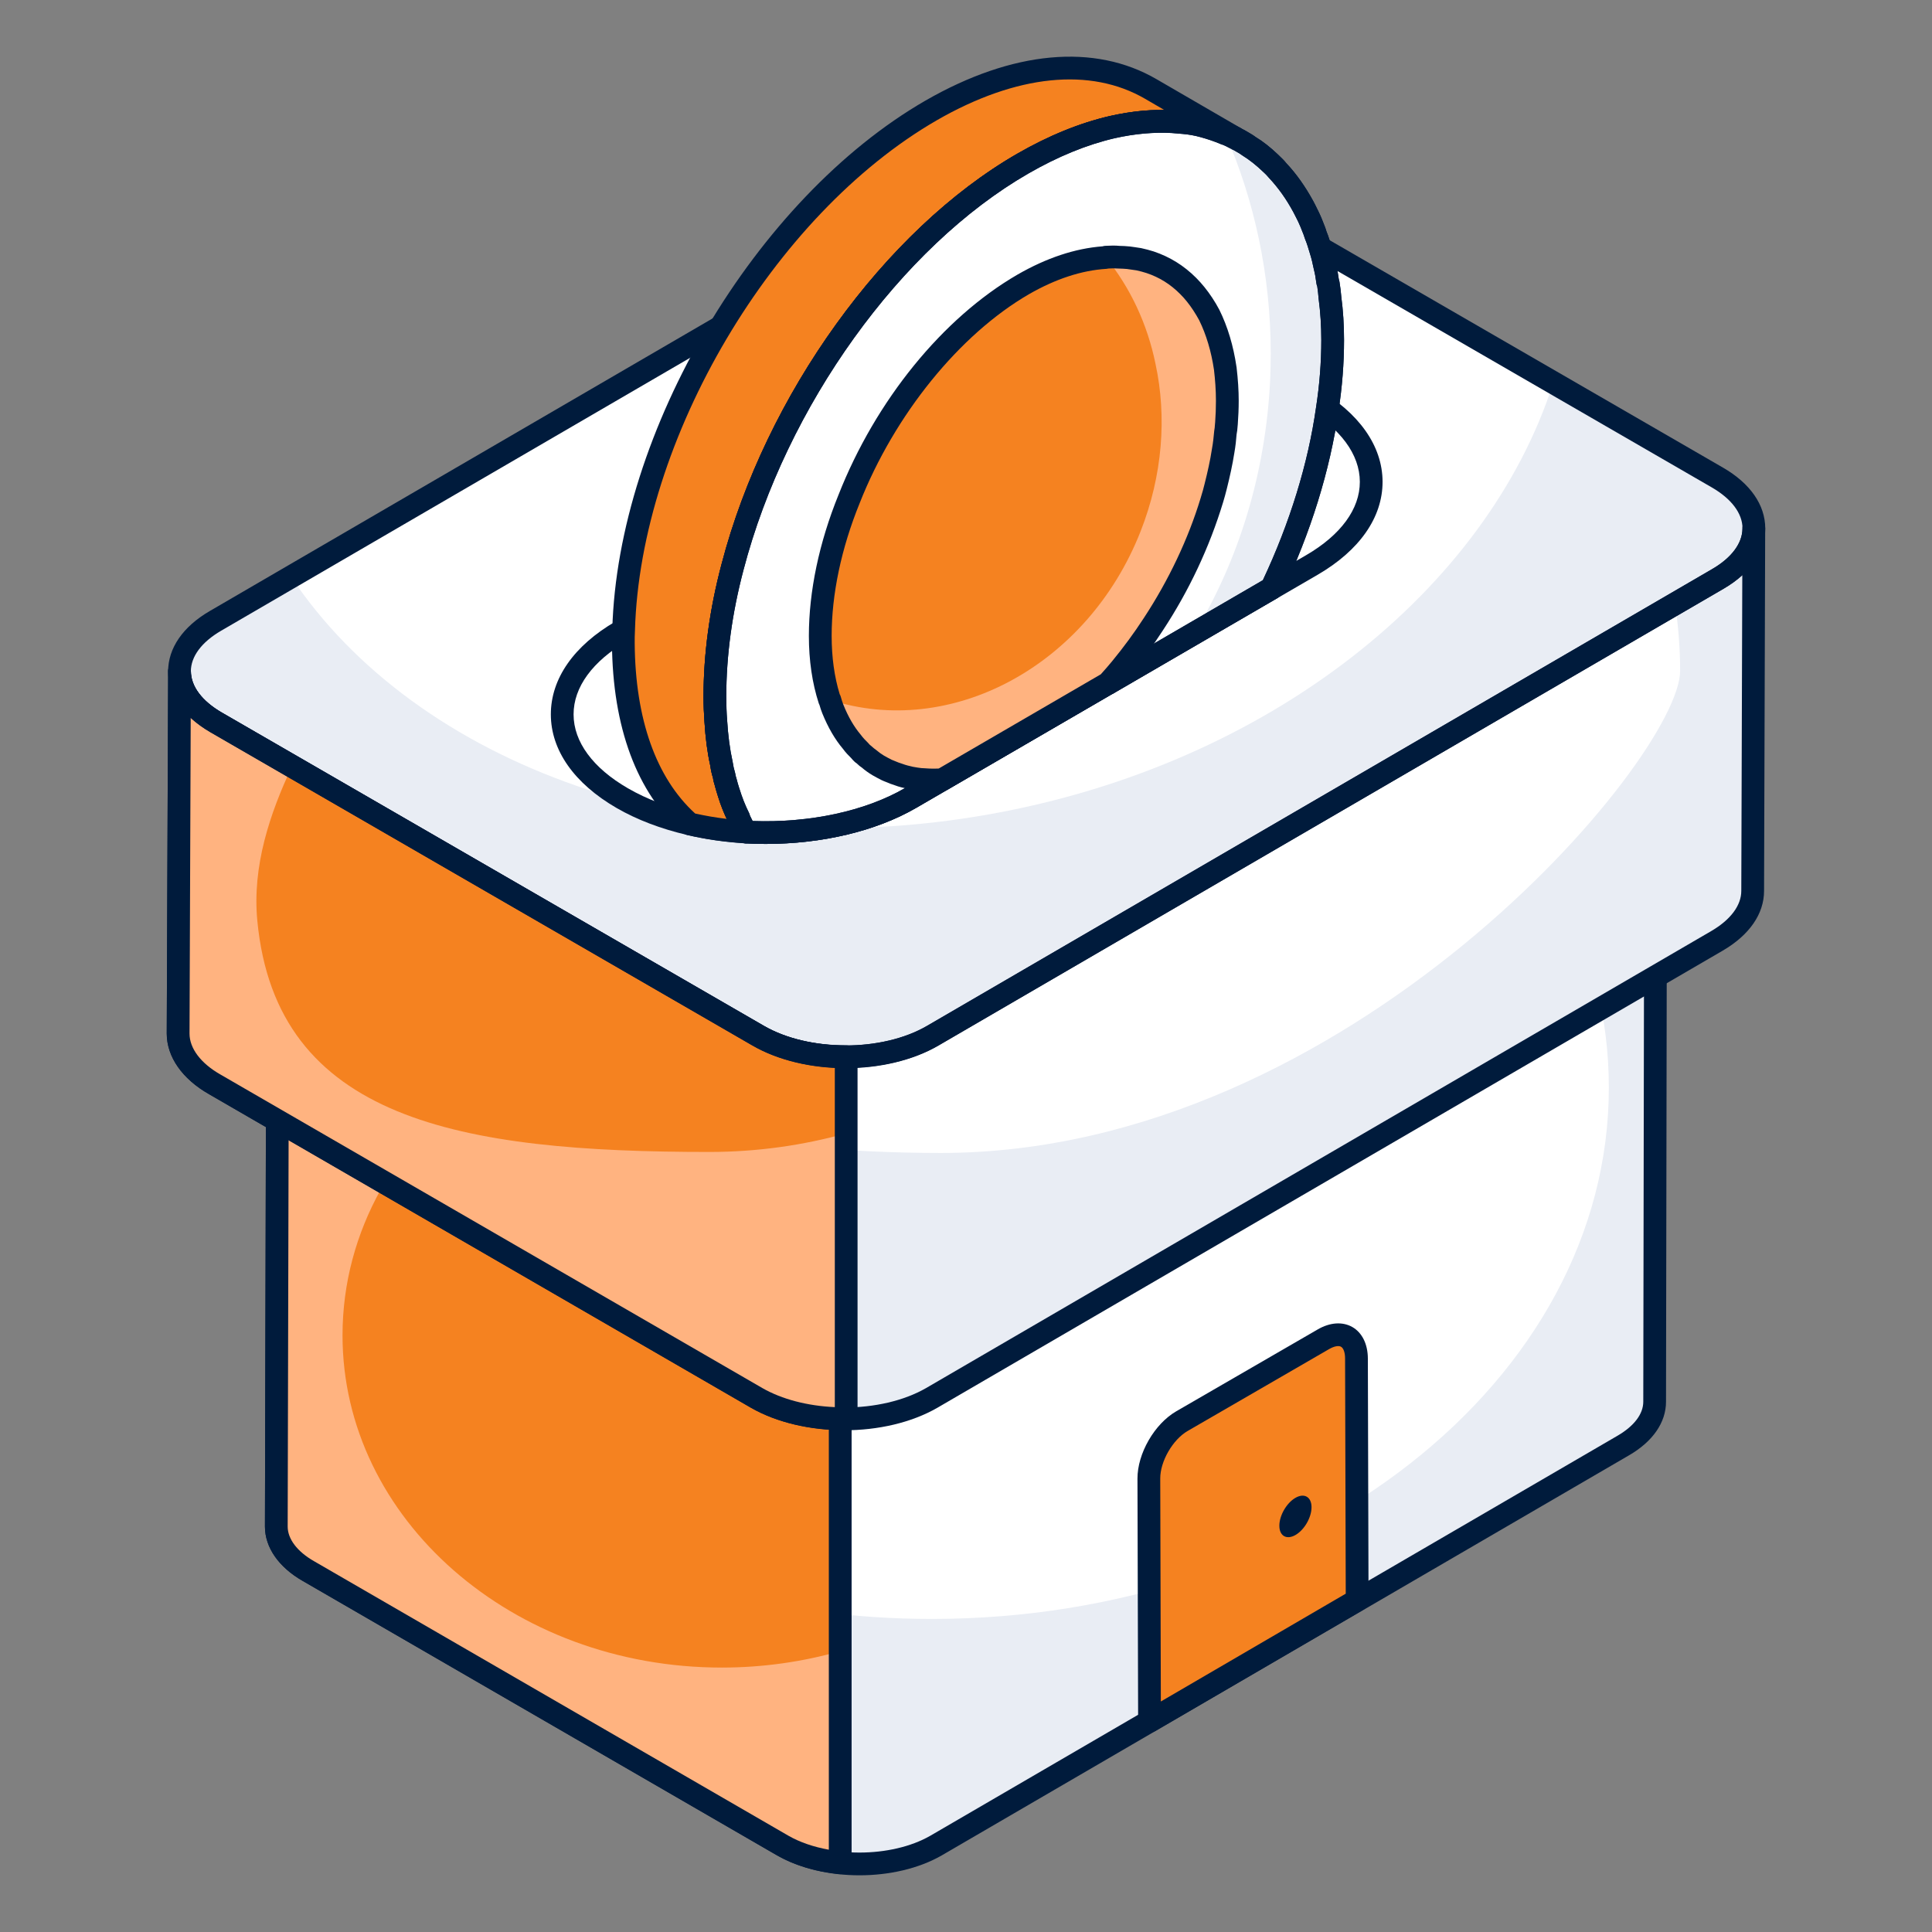 <svg width="52" height="52" viewBox="0 0 52 52" fill="none" xmlns="http://www.w3.org/2000/svg">
<rect x="0" y="0" width="52" height="52" fill="#808080" stroke="none"/>
<path d="M46.224 12.851C47.525 13.604 47.536 14.825 46.243 15.578L25.11 27.875C23.813 28.629 21.707 28.627 20.405 27.875L5.814 19.439C4.513 18.687 4.502 17.465 5.799 16.711L26.932 4.414C28.225 3.661 30.331 3.664 31.633 4.416L46.224 12.851Z" fill="white"/>
<path d="M46.245 15.574L25.107 27.874C23.809 28.631 21.707 28.623 20.402 27.874L5.813 19.438C4.516 18.689 4.5 17.466 5.797 16.709L7.835 15.526C11.21 20.581 18.67 23.334 26.621 21.918C34.185 20.573 40.034 15.848 41.806 10.302L46.221 12.854C47.526 13.602 47.534 14.826 46.245 15.574Z" fill="#E9EDF4"/>
<path d="M44.562 21.697L44.535 37.727C44.535 38.153 44.254 38.579 43.692 38.906L25.192 49.675C24.053 50.33 22.215 50.33 21.07 49.675L8.301 42.286C7.725 41.959 7.438 41.52 7.438 41.087L7.47 27.337C7.47 27.776 7.758 28.208 8.327 28.542L21.103 33.644C22.241 34.306 24.086 34.306 25.218 33.644L43.718 22.882C44.28 22.555 44.562 22.123 44.562 21.697Z" fill="white"/>
<path d="M44.562 21.696L44.532 37.731C44.532 38.154 44.257 38.577 43.686 38.902L25.187 49.673C24.055 50.333 22.214 50.333 21.072 49.673L8.304 42.286C7.723 41.961 7.438 41.518 7.438 41.086L7.457 32.911C9.505 39.049 16.622 43.574 25.079 43.574C35.14 43.574 43.302 37.17 43.302 29.271C43.302 27.372 42.829 25.562 41.973 23.9L43.715 22.887C44.276 22.552 44.562 22.119 44.562 21.696Z" fill="#E9EDF4"/>
<path d="M23.133 50.474C22.337 50.474 21.54 50.296 20.919 49.94L8.148 42.551C7.503 42.183 7.131 41.65 7.131 41.087L7.164 27.336C7.164 27.167 7.301 27.031 7.47 27.031C7.639 27.031 7.776 27.168 7.776 27.337C7.776 27.677 8.026 28.01 8.482 28.278L21.217 33.36C22.291 33.982 24.035 33.982 25.063 33.38L43.563 22.618C44.002 22.362 44.255 22.027 44.256 21.699V21.696C44.256 21.527 44.393 21.39 44.562 21.39C44.731 21.391 44.868 21.527 44.868 21.696V21.7L44.841 37.727C44.841 38.285 44.487 38.798 43.845 39.17L25.346 49.939C24.726 50.295 23.93 50.474 23.133 50.474ZM7.773 28.516L7.743 41.088C7.743 41.423 8.002 41.763 8.453 42.02L21.223 49.409C22.279 50.014 23.99 50.012 25.04 49.409L43.537 38.642C43.983 38.382 44.229 38.058 44.229 37.727L44.254 22.877C44.141 22.974 44.013 23.064 43.871 23.147L25.372 33.908C24.136 34.631 22.193 34.631 20.949 33.908L8.214 28.825C8.047 28.729 7.9 28.625 7.773 28.516Z" fill="#001B3C"/>
<path d="M22.615 34.11C22.061 34.048 21.532 33.893 21.103 33.644L8.327 28.542C7.758 28.208 7.47 27.775 7.47 27.336L7.438 41.087C7.438 41.52 7.725 41.958 8.301 42.286L21.07 49.675C21.509 49.926 22.05 50.078 22.615 50.137L22.615 34.11Z" fill="#F58220"/>
<path d="M22.618 44.44V50.136C22.047 50.077 21.506 49.929 21.072 49.674L8.304 42.286C7.723 41.961 7.438 41.519 7.438 41.086L7.467 27.34C7.467 27.773 7.752 28.206 8.323 28.541L13.009 28.976C10.696 30.619 9.219 33.127 9.219 35.941C9.219 40.879 13.787 44.883 19.428 44.883C20.541 44.883 21.614 44.725 22.618 44.44Z" fill="#FFB380"/>
<path d="M22.615 50.443C22.604 50.443 22.594 50.442 22.583 50.441C21.954 50.377 21.379 50.203 20.919 49.941L8.148 42.551C7.503 42.183 7.131 41.65 7.131 41.087L7.164 27.336C7.164 27.167 7.301 27.031 7.47 27.031C7.639 27.032 7.776 27.168 7.776 27.337C7.776 27.677 8.026 28.011 8.482 28.278L21.217 33.361C21.634 33.599 22.115 33.747 22.648 33.806C22.804 33.823 22.921 33.953 22.921 34.109V50.137C22.921 50.224 22.884 50.306 22.819 50.364C22.763 50.415 22.69 50.443 22.615 50.443ZM7.773 28.516L7.743 41.088C7.743 41.423 8.002 41.763 8.453 42.02L21.223 49.41C21.527 49.584 21.898 49.711 22.308 49.785V34.376C21.798 34.291 21.332 34.132 20.949 33.909L8.214 28.825C8.047 28.729 7.9 28.625 7.773 28.516Z" fill="#001B3C"/>
<path d="M47.204 14.226L47.174 23.978C47.174 24.464 46.853 24.951 46.21 25.325L25.077 37.626C23.776 38.375 21.676 38.375 20.369 37.626L5.781 29.186C5.124 28.812 4.795 28.31 4.795 27.817L4.832 18.064C4.832 18.566 5.161 19.059 5.811 19.441L20.406 27.874C21.706 28.63 23.814 28.63 25.107 27.874L46.24 15.58C46.883 15.206 47.204 14.712 47.204 14.226Z" fill="white"/>
<path d="M47.2 14.227L47.171 23.979C47.171 24.461 46.856 24.953 46.206 25.327L25.079 37.623C23.78 38.371 21.673 38.371 20.363 37.623L5.783 29.183C5.124 28.809 4.789 28.307 4.789 27.815L4.828 18.064C4.828 18.477 5.055 18.881 5.488 19.215C6.266 27.095 14.85 31.032 25.325 31.032C36.322 31.032 45.221 20.396 45.221 18.054C45.221 17.444 45.172 16.844 45.084 16.254L46.235 15.585C46.885 15.201 47.2 14.71 47.2 14.227Z" fill="#E9EDF4"/>
<path d="M22.725 38.496C21.823 38.496 20.921 38.294 20.216 37.892L5.628 29.451C4.904 29.04 4.488 28.444 4.488 27.817L4.526 18.065V18.063C4.526 17.895 4.663 17.758 4.832 17.758C5.001 17.759 5.138 17.895 5.138 18.064C5.138 18.469 5.431 18.864 5.965 19.177L20.558 27.609C21.774 28.315 23.745 28.316 24.952 27.61L46.086 15.316C46.599 15.017 46.895 14.622 46.897 14.231V14.225C46.898 14.056 47.035 13.919 47.203 13.919C47.372 13.92 47.51 14.057 47.51 14.226V14.233L47.48 23.979C47.48 24.598 47.083 25.171 46.363 25.589L25.23 37.89C24.529 38.294 23.627 38.496 22.725 38.496ZM5.133 19.321L5.101 27.819C5.101 28.217 5.404 28.619 5.932 28.92L20.521 37.361C21.739 38.057 23.713 38.057 24.924 37.361L46.056 25.061C46.579 24.756 46.867 24.371 46.867 23.978L46.894 15.48C46.749 15.612 46.582 15.735 46.393 15.845L25.26 28.138C23.884 28.944 21.637 28.943 20.251 28.138L5.658 19.706C5.458 19.588 5.282 19.46 5.133 19.321Z" fill="#001B3C"/>
<path d="M22.775 28.44C21.919 28.442 21.06 28.254 20.406 27.874L5.811 19.441C5.161 19.06 4.832 18.566 4.832 18.064L4.795 27.817C4.795 28.311 5.124 28.812 5.781 29.186L20.369 37.627C21.035 38.008 21.908 38.193 22.775 38.185L22.775 28.44Z" fill="#F58220"/>
<path d="M22.775 30.504V38.184C21.909 38.194 21.033 38.007 20.363 37.623L5.783 29.183C5.124 28.809 4.789 28.307 4.789 27.815L4.828 18.064C4.828 18.566 5.163 19.058 5.813 19.441L7.861 20.622C7.26 21.901 6.785 23.314 6.926 24.783C7.437 30.145 12.38 31.005 19.093 31.005C20.373 31.005 21.614 30.828 22.775 30.504Z" fill="#FFB380"/>
<path d="M22.723 38.491C21.781 38.491 20.893 38.279 20.216 37.892L5.628 29.451C4.904 29.04 4.488 28.444 4.488 27.817L4.526 18.062C4.526 17.895 4.663 17.758 4.832 17.758C5.001 17.759 5.138 17.895 5.138 18.064C5.138 18.469 5.431 18.864 5.965 19.177L20.558 27.609C21.142 27.948 21.923 28.134 22.759 28.134H22.774C22.855 28.134 22.933 28.166 22.991 28.223C23.048 28.281 23.081 28.358 23.081 28.44V38.185C23.081 38.353 22.945 38.489 22.778 38.491C22.759 38.491 22.741 38.491 22.723 38.491ZM5.133 19.321L5.101 27.819C5.101 28.217 5.404 28.619 5.932 28.92L20.521 37.361C21.046 37.661 21.729 37.84 22.469 37.873V28.738C21.635 28.699 20.857 28.49 20.251 28.138L5.658 19.706C5.458 19.588 5.282 19.46 5.133 19.321Z" fill="#001B3C"/>
<path d="M22.76 28.751C21.858 28.751 20.956 28.547 20.251 28.14L5.66 19.705C4.929 19.282 4.527 18.702 4.525 18.071C4.525 17.445 4.922 16.867 5.644 16.447L26.777 4.149C28.153 3.349 30.399 3.35 31.785 4.151L46.376 12.587C47.107 13.009 47.511 13.59 47.512 14.221C47.513 14.848 47.116 15.423 46.396 15.842L25.263 28.139C24.562 28.547 23.662 28.751 22.76 28.751ZM29.274 4.152C28.48 4.152 27.687 4.328 27.085 4.678L5.952 16.976C5.426 17.282 5.137 17.671 5.137 18.07C5.138 18.474 5.433 18.866 5.967 19.175L20.557 27.61C21.773 28.314 23.745 28.314 24.955 27.61L46.088 15.313C46.612 15.008 46.9 14.621 46.9 14.222C46.899 13.818 46.604 13.425 46.07 13.117L31.479 4.681C30.87 4.329 30.071 4.152 29.274 4.152Z" fill="#001B3C"/>
<path d="M35.62 36.046C36.11 35.763 36.509 35.99 36.51 36.562L36.529 43.069L30.94 46.327L30.922 39.797C30.92 39.225 31.323 38.534 31.813 38.25L35.62 36.046Z" fill="#F58220"/>
<path d="M30.939 46.634C30.887 46.634 30.835 46.62 30.787 46.593C30.692 46.539 30.634 46.438 30.633 46.328L30.615 39.798C30.613 39.122 31.072 38.325 31.659 37.985L35.466 35.782C35.796 35.59 36.136 35.567 36.4 35.718C36.663 35.87 36.814 36.177 36.816 36.562L36.834 43.069C36.834 43.178 36.776 43.279 36.681 43.334L31.093 46.592C31.046 46.62 30.992 46.634 30.939 46.634ZM35.773 36.311L31.965 38.515C31.564 38.748 31.225 39.334 31.228 39.796L31.244 45.796L36.221 42.894L36.203 36.563C36.203 36.407 36.162 36.287 36.094 36.248C36.029 36.21 35.908 36.233 35.773 36.311Z" fill="#001B3C"/>
<path d="M34.866 40.315C35.106 40.176 35.299 40.291 35.3 40.564C35.301 40.841 35.109 41.175 34.869 41.314C34.63 41.452 34.434 41.342 34.434 41.065C34.433 40.792 34.627 40.453 34.866 40.315Z" fill="#001B3C"/>
<path d="M35.287 10.718C37.436 11.957 37.447 13.965 35.307 15.207L24.506 21.48C22.372 22.719 18.898 22.722 16.75 21.483C14.601 20.243 14.59 18.229 16.724 16.99L27.525 10.718C29.665 9.475 33.139 9.478 35.287 10.718Z" fill="white"/>
<path d="M20.628 22.711C19.169 22.711 17.71 22.39 16.597 21.748C15.457 21.089 14.827 20.195 14.826 19.229C14.825 18.269 15.444 17.379 16.571 16.725L27.372 10.454C29.59 9.166 33.21 9.166 35.441 10.453C36.581 11.111 37.21 12.003 37.212 12.967C37.213 13.926 36.592 14.816 35.461 15.472L24.661 21.744C23.551 22.388 22.089 22.711 20.628 22.711ZM31.402 10.09C30.052 10.09 28.704 10.388 27.68 10.982L16.879 17.254C15.949 17.795 15.436 18.496 15.438 19.229C15.438 19.966 15.959 20.674 16.903 21.218C18.963 22.407 22.305 22.404 24.353 21.215L35.154 14.943C36.088 14.4 36.602 13.699 36.6 12.967C36.599 12.232 36.079 11.527 35.135 10.983C34.104 10.388 32.752 10.09 31.402 10.09Z" fill="#001B3C"/>
<path d="M33.324 3.759C33.316 3.751 33.308 3.751 33.3 3.751C33.267 3.726 33.235 3.71 33.203 3.694C33.139 3.662 33.074 3.63 33.01 3.606C33.002 3.598 32.993 3.59 32.978 3.598C32.792 3.517 32.599 3.453 32.398 3.396C32.22 3.348 32.043 3.316 31.858 3.3C31.761 3.292 31.664 3.284 31.56 3.276C31.052 3.243 30.512 3.292 29.941 3.421C29.175 3.598 28.37 3.92 27.532 4.403C23.923 6.479 20.854 10.907 19.718 15.262C19.404 16.445 19.242 17.62 19.242 18.747C19.242 18.973 19.25 19.19 19.267 19.407C19.291 19.81 19.339 20.196 19.42 20.558C19.436 20.671 19.46 20.784 19.492 20.888C19.5 20.945 19.516 21.001 19.532 21.049C19.556 21.154 19.589 21.251 19.621 21.355C19.694 21.589 19.782 21.806 19.887 22.015C19.895 22.056 19.911 22.088 19.927 22.112C19.967 22.201 20.008 22.289 20.064 22.37C20.056 22.378 20.064 22.386 20.072 22.394C19.556 22.361 19.049 22.289 18.566 22.176C17.454 21.202 16.794 19.544 16.777 17.314C16.777 17.194 16.777 17.081 16.785 16.96C16.93 11.76 20.572 5.562 25.067 2.97C27.379 1.642 29.473 1.521 30.98 2.398L33.324 3.759Z" fill="#F58220"/>
<path d="M20.072 22.7C20.065 22.7 20.059 22.699 20.053 22.699C19.515 22.666 18.991 22.59 18.496 22.475C18.447 22.463 18.402 22.439 18.364 22.407C17.142 21.337 16.488 19.576 16.471 17.317C16.471 17.187 16.471 17.068 16.48 16.939C16.628 11.604 20.333 5.346 24.913 2.705C27.251 1.362 29.46 1.158 31.133 2.134L33.477 3.494L33.476 3.495C33.505 3.512 33.53 3.531 33.55 3.553C33.651 3.665 33.656 3.833 33.562 3.951C33.476 4.057 33.332 4.092 33.21 4.043C33.176 4.033 33.145 4.017 33.117 3.996C33.015 3.943 32.962 3.916 32.913 3.897C32.894 3.892 32.875 3.886 32.857 3.878C32.683 3.804 32.503 3.744 32.315 3.692C32.157 3.648 31.998 3.619 31.831 3.605L31.536 3.58C31.065 3.553 30.55 3.598 30.008 3.719C29.259 3.892 28.476 4.211 27.684 4.668C24.245 6.647 21.162 10.935 20.013 15.338C19.704 16.503 19.548 17.65 19.548 18.747C19.548 18.965 19.556 19.175 19.571 19.384C19.596 19.791 19.645 20.163 19.718 20.493C19.736 20.611 19.756 20.707 19.784 20.797C19.801 20.886 19.813 20.924 19.823 20.956C19.848 21.056 19.87 21.127 19.893 21.201C19.978 21.476 20.059 21.677 20.16 21.879C20.172 21.903 20.181 21.928 20.186 21.954C20.239 22.059 20.27 22.13 20.314 22.194C20.338 22.228 20.355 22.266 20.363 22.305C20.385 22.377 20.38 22.455 20.346 22.525C20.295 22.631 20.188 22.7 20.072 22.7ZM18.71 21.896C18.985 21.957 19.268 22.006 19.559 22.04C19.468 21.846 19.392 21.65 19.329 21.446C19.282 21.296 19.256 21.21 19.234 21.12C19.22 21.079 19.199 21.004 19.189 20.928C19.163 20.861 19.135 20.732 19.117 20.602C19.04 20.263 18.987 19.859 18.961 19.425C18.945 19.206 18.936 18.981 18.936 18.747C18.936 17.597 19.099 16.398 19.421 15.183C20.609 10.632 23.807 6.193 27.379 4.137C28.224 3.651 29.062 3.31 29.872 3.123C30.384 3.007 30.886 2.949 31.339 2.961L30.825 2.662C29.35 1.802 27.358 2.005 25.218 3.235C20.805 5.781 17.235 11.814 17.09 16.969C17.082 17.095 17.083 17.201 17.083 17.314C17.098 19.356 17.66 20.939 18.71 21.896Z" fill="#001B3C"/>
<path d="M35.797 8.017C35.789 7.896 35.773 7.776 35.757 7.663C35.748 7.631 35.748 7.598 35.732 7.566C35.716 7.429 35.692 7.301 35.66 7.172C35.627 7.019 35.596 6.874 35.547 6.729C35.507 6.592 35.466 6.455 35.41 6.319C35.378 6.206 35.33 6.101 35.289 5.997C35.265 5.94 35.241 5.884 35.217 5.836C35.169 5.739 35.128 5.65 35.08 5.562C34.878 5.192 34.653 4.87 34.379 4.58C34.323 4.507 34.258 4.451 34.194 4.387C34.008 4.21 33.815 4.057 33.606 3.928C33.533 3.871 33.453 3.831 33.372 3.783C33.356 3.775 33.34 3.767 33.324 3.759C33.316 3.751 33.307 3.751 33.3 3.751C33.267 3.727 33.235 3.71 33.203 3.694C33.138 3.662 33.074 3.63 33.009 3.606C33.002 3.598 32.993 3.59 32.977 3.598C32.792 3.517 32.599 3.453 32.397 3.397C32.22 3.348 32.043 3.316 31.858 3.3C31.761 3.292 31.664 3.284 31.559 3.276C31.052 3.244 30.512 3.292 29.94 3.421C29.175 3.598 28.369 3.92 27.532 4.403C23.923 6.48 20.853 10.907 19.717 15.262C19.403 16.445 19.242 17.62 19.242 18.747C19.242 18.973 19.25 19.19 19.266 19.407C19.291 19.81 19.339 20.196 19.419 20.558C19.436 20.671 19.46 20.784 19.492 20.889C19.5 20.945 19.516 21.001 19.532 21.049C19.556 21.154 19.588 21.251 19.621 21.355C19.693 21.589 19.782 21.806 19.887 22.015C19.895 22.056 19.911 22.088 19.927 22.112C19.967 22.201 20.007 22.289 20.064 22.37C20.056 22.378 20.064 22.386 20.072 22.394C21.659 22.482 23.302 22.177 24.511 21.476L25.356 20.985L29.803 18.401H29.811L32.156 17.033L34.226 15.833C34.975 14.264 35.499 12.613 35.724 11.011C35.821 10.384 35.869 9.756 35.869 9.152C35.869 8.758 35.845 8.379 35.797 8.017Z" fill="white"/>
<path d="M35.797 8.017C35.789 7.896 35.773 7.775 35.757 7.663C35.749 7.631 35.749 7.598 35.733 7.566C35.717 7.429 35.693 7.301 35.66 7.172C35.628 7.019 35.596 6.874 35.548 6.729C35.507 6.592 35.467 6.455 35.411 6.318C35.379 6.206 35.33 6.101 35.29 5.996C35.266 5.94 35.242 5.884 35.218 5.835C35.169 5.739 35.129 5.65 35.08 5.562C34.879 5.191 34.653 4.87 34.38 4.58C34.323 4.507 34.259 4.451 34.194 4.387C34.009 4.209 33.816 4.056 33.606 3.928C33.534 3.871 33.453 3.831 33.373 3.783C33.357 3.775 33.34 3.767 33.324 3.759C33.316 3.751 33.308 3.751 33.3 3.751C33.195 3.694 33.091 3.646 32.978 3.598C33.759 5.385 34.202 7.397 34.202 9.522C34.202 9.764 34.194 9.997 34.186 10.231C34.065 12.742 33.34 15.069 32.156 17.033L34.227 15.833C34.976 14.264 35.499 12.613 35.725 11.011C35.822 10.383 35.87 9.756 35.87 9.152C35.87 8.758 35.846 8.379 35.797 8.017Z" fill="#E9EDF4"/>
<path d="M20.609 22.715C20.425 22.715 20.24 22.71 20.054 22.7C19.974 22.695 19.898 22.659 19.844 22.599C19.819 22.571 19.797 22.535 19.781 22.497C19.73 22.416 19.69 22.33 19.65 22.244C19.633 22.22 19.613 22.175 19.598 22.122C19.489 21.901 19.4 21.679 19.328 21.446C19.281 21.296 19.255 21.21 19.233 21.12C19.219 21.079 19.198 21.004 19.189 20.928C19.163 20.861 19.135 20.732 19.116 20.603C19.04 20.263 18.987 19.86 18.961 19.426C18.945 19.206 18.936 18.981 18.936 18.748C18.936 17.598 19.099 16.398 19.421 15.183C20.609 10.632 23.807 6.193 27.379 4.138C28.223 3.651 29.062 3.31 29.871 3.123C30.472 2.987 31.047 2.936 31.579 2.97L31.883 2.996C32.084 3.013 32.279 3.047 32.478 3.102C32.686 3.159 32.884 3.226 33.076 3.307C33.09 3.311 33.105 3.315 33.118 3.321L33.119 3.321C33.189 3.347 33.259 3.381 33.329 3.416C33.371 3.436 33.408 3.456 33.444 3.479C33.449 3.482 33.455 3.484 33.459 3.486L33.46 3.486C33.467 3.489 33.523 3.517 33.529 3.521C33.662 3.598 33.729 3.637 33.793 3.686C33.989 3.804 34.198 3.968 34.404 4.166C34.51 4.267 34.567 4.324 34.62 4.391C34.884 4.67 35.128 5.012 35.348 5.416C35.381 5.476 35.412 5.539 35.443 5.603L35.49 5.698C35.518 5.754 35.544 5.816 35.571 5.878L35.609 5.974C35.643 6.058 35.678 6.144 35.704 6.235C35.753 6.349 35.797 6.496 35.84 6.644C35.889 6.789 35.923 6.944 35.959 7.107C35.99 7.233 36.015 7.367 36.033 7.508C36.041 7.537 36.049 7.565 36.051 7.579C36.076 7.735 36.092 7.861 36.101 7.986C36.15 8.355 36.175 8.747 36.175 9.152C36.175 9.779 36.125 10.421 36.026 11.059C35.802 12.646 35.275 14.345 34.502 15.965C34.475 16.021 34.433 16.067 34.379 16.098L29.965 18.665C29.951 18.674 29.935 18.681 29.919 18.687L24.663 21.741C23.581 22.369 22.127 22.715 20.609 22.715ZM20.257 22.097C21.792 22.152 23.281 21.835 24.357 21.212L29.649 18.137C29.663 18.128 29.679 18.121 29.694 18.115L33.99 15.616C34.715 14.077 35.209 12.472 35.421 10.969C35.516 10.358 35.563 9.749 35.563 9.152C35.563 8.771 35.539 8.403 35.493 8.057C35.492 8.051 35.492 8.045 35.491 8.038C35.483 7.925 35.469 7.812 35.454 7.707C35.439 7.677 35.433 7.637 35.428 7.603C35.413 7.479 35.392 7.362 35.362 7.246C35.33 7.095 35.301 6.96 35.257 6.825C35.216 6.689 35.18 6.562 35.127 6.436C35.096 6.334 35.068 6.269 35.042 6.205L35.003 6.107C34.985 6.065 34.964 6.014 34.943 5.971L34.894 5.872C34.867 5.816 34.84 5.763 34.811 5.71C34.617 5.351 34.402 5.051 34.157 4.79C34.103 4.724 34.065 4.688 34.025 4.65C33.806 4.44 33.63 4.303 33.445 4.188C33.378 4.138 33.334 4.114 33.289 4.089L33.214 4.045C33.213 4.044 33.212 4.044 33.212 4.043C33.177 4.034 33.145 4.017 33.116 3.996C33.015 3.943 32.962 3.916 32.913 3.897C32.894 3.893 32.875 3.887 32.856 3.878C32.683 3.804 32.503 3.744 32.315 3.692C32.157 3.648 31.997 3.619 31.831 3.605L31.535 3.58C31.065 3.554 30.549 3.598 30.007 3.719C29.258 3.892 28.476 4.211 27.683 4.668C24.244 6.647 21.162 10.935 20.012 15.338C19.704 16.503 19.548 17.651 19.548 18.748C19.548 18.965 19.555 19.175 19.571 19.385C19.596 19.792 19.644 20.163 19.717 20.493C19.735 20.611 19.756 20.707 19.784 20.797C19.8 20.886 19.812 20.924 19.823 20.956C19.847 21.056 19.87 21.127 19.893 21.201C19.978 21.476 20.059 21.677 20.16 21.879C20.172 21.903 20.18 21.928 20.186 21.954C20.214 22.01 20.236 22.056 20.257 22.097ZM33.097 3.965C33.13 4.001 33.166 4.023 33.2 4.036C33.169 4.017 33.114 3.984 33.097 3.965Z" fill="#001B3C"/>
<path d="M20.609 22.715C20.425 22.715 20.24 22.71 20.054 22.7C19.974 22.695 19.898 22.659 19.844 22.599C19.819 22.571 19.797 22.535 19.781 22.497C19.73 22.416 19.69 22.33 19.65 22.244C19.633 22.22 19.613 22.175 19.598 22.122C19.489 21.901 19.4 21.679 19.328 21.446C19.281 21.296 19.255 21.21 19.233 21.12C19.219 21.079 19.198 21.004 19.189 20.928C19.163 20.861 19.135 20.732 19.116 20.603C19.04 20.263 18.987 19.86 18.961 19.426C18.945 19.206 18.936 18.981 18.936 18.748C18.936 17.598 19.099 16.398 19.421 15.183C20.609 10.632 23.807 6.193 27.379 4.138C28.223 3.651 29.062 3.31 29.871 3.123C30.472 2.987 31.047 2.936 31.579 2.97L31.883 2.996C32.084 3.013 32.279 3.047 32.478 3.102C32.686 3.159 32.884 3.226 33.076 3.307C33.09 3.311 33.105 3.315 33.118 3.321L33.119 3.321C33.189 3.347 33.259 3.381 33.329 3.416C33.371 3.436 33.408 3.456 33.444 3.479C33.449 3.482 33.455 3.484 33.459 3.486L33.46 3.486C33.467 3.489 33.523 3.517 33.529 3.521C33.662 3.598 33.729 3.637 33.793 3.686C33.989 3.804 34.198 3.968 34.404 4.166C34.51 4.267 34.567 4.324 34.62 4.391C34.884 4.67 35.128 5.012 35.348 5.416C35.381 5.476 35.412 5.539 35.443 5.603L35.49 5.698C35.518 5.754 35.544 5.816 35.571 5.878L35.609 5.974C35.643 6.058 35.678 6.144 35.704 6.235C35.753 6.349 35.797 6.496 35.84 6.644C35.889 6.789 35.923 6.944 35.959 7.107C35.99 7.233 36.015 7.367 36.033 7.508C36.041 7.537 36.049 7.565 36.051 7.579C36.076 7.735 36.092 7.861 36.101 7.986C36.15 8.355 36.175 8.747 36.175 9.152C36.175 9.779 36.125 10.421 36.026 11.059C35.802 12.646 35.275 14.345 34.502 15.965C34.475 16.021 34.433 16.067 34.379 16.098L29.965 18.665C29.951 18.674 29.935 18.681 29.919 18.687L24.663 21.741C23.581 22.369 22.127 22.715 20.609 22.715ZM20.257 22.097C21.792 22.152 23.281 21.835 24.357 21.212L29.649 18.137C29.663 18.128 29.679 18.121 29.694 18.115L33.99 15.616C34.715 14.077 35.209 12.472 35.421 10.969C35.516 10.358 35.563 9.749 35.563 9.152C35.563 8.771 35.539 8.403 35.493 8.057C35.492 8.051 35.492 8.045 35.491 8.038C35.483 7.925 35.469 7.812 35.454 7.707C35.439 7.677 35.433 7.637 35.428 7.603C35.413 7.479 35.392 7.362 35.362 7.246C35.33 7.095 35.301 6.96 35.257 6.825C35.216 6.689 35.18 6.562 35.127 6.436C35.096 6.334 35.068 6.269 35.042 6.205L35.003 6.107C34.985 6.065 34.964 6.014 34.943 5.971L34.894 5.872C34.867 5.816 34.84 5.763 34.811 5.71C34.617 5.351 34.402 5.051 34.157 4.79C34.103 4.724 34.065 4.688 34.025 4.65C33.806 4.44 33.63 4.303 33.445 4.188C33.378 4.138 33.334 4.114 33.289 4.089L33.214 4.045C33.213 4.044 33.212 4.044 33.212 4.043C33.177 4.034 33.145 4.017 33.116 3.996C33.015 3.943 32.962 3.916 32.913 3.897C32.894 3.893 32.875 3.887 32.856 3.878C32.683 3.804 32.503 3.744 32.315 3.692C32.157 3.648 31.997 3.619 31.831 3.605L31.535 3.58C31.065 3.554 30.549 3.598 30.007 3.719C29.258 3.892 28.476 4.211 27.683 4.668C24.244 6.647 21.162 10.935 20.012 15.338C19.704 16.503 19.548 17.651 19.548 18.748C19.548 18.965 19.555 19.175 19.571 19.385C19.596 19.792 19.644 20.163 19.717 20.493C19.735 20.611 19.756 20.707 19.784 20.797C19.8 20.886 19.812 20.924 19.823 20.956C19.847 21.056 19.87 21.127 19.893 21.201C19.978 21.476 20.059 21.677 20.16 21.879C20.172 21.903 20.18 21.928 20.186 21.954C20.214 22.01 20.236 22.056 20.257 22.097ZM33.097 3.965C33.13 4.001 33.166 4.023 33.2 4.036C33.169 4.017 33.114 3.984 33.097 3.965Z" fill="#001B3C"/>
<path d="M32.978 9.917C32.897 9.37 32.752 8.895 32.551 8.484C32.494 8.38 32.438 8.283 32.373 8.186C32.252 8.001 32.124 7.84 31.979 7.695C31.681 7.397 31.342 7.188 30.956 7.059C30.859 7.027 30.762 7.003 30.657 6.979C30.569 6.963 30.48 6.955 30.384 6.939C30.295 6.931 30.198 6.923 30.11 6.923C30.013 6.914 29.908 6.914 29.812 6.923H29.763V6.931C29.087 6.971 28.337 7.196 27.54 7.655C25.542 8.814 23.794 11.044 22.851 13.435C22.352 14.666 22.078 15.93 22.078 17.113C22.078 17.765 22.167 18.337 22.328 18.836H22.336C22.36 18.925 22.384 19.005 22.416 19.086C22.553 19.424 22.722 19.722 22.932 19.971C22.996 20.06 23.069 20.132 23.141 20.205C23.182 20.253 23.222 20.293 23.27 20.325C23.311 20.366 23.351 20.398 23.399 20.43C23.472 20.494 23.552 20.551 23.633 20.599C23.705 20.639 23.778 20.68 23.858 20.72C23.891 20.736 23.931 20.752 23.971 20.768C24.044 20.8 24.116 20.824 24.189 20.849C24.294 20.889 24.398 20.913 24.511 20.937C24.599 20.953 24.68 20.969 24.769 20.977C24.962 20.993 25.155 21.002 25.357 20.985L29.803 18.401H29.812C29.941 18.265 30.061 18.12 30.182 17.975C30.488 17.605 30.778 17.21 31.044 16.799C31.721 15.769 32.261 14.642 32.607 13.499C32.647 13.362 32.688 13.233 32.72 13.097C32.8 12.775 32.873 12.453 32.921 12.139C32.953 11.962 32.97 11.793 32.986 11.624C33.002 11.551 33.002 11.471 33.01 11.398C33.026 11.189 33.034 10.988 33.034 10.786C33.034 10.48 33.01 10.191 32.978 9.917Z" fill="#F58220"/>
<path d="M32.986 9.925C32.905 9.37 32.76 8.887 32.551 8.484C32.494 8.38 32.438 8.283 32.374 8.186C32.253 8.001 32.124 7.84 31.979 7.695C31.681 7.397 31.343 7.188 30.956 7.059C30.859 7.027 30.762 7.003 30.658 6.979C30.569 6.963 30.48 6.955 30.384 6.939C30.295 6.931 30.199 6.923 30.11 6.923C30.013 6.914 29.909 6.914 29.812 6.923H29.764V6.931C30.424 7.744 30.883 8.726 31.101 9.796C31.407 11.213 31.294 12.791 30.698 14.304C29.272 17.927 25.591 19.891 22.336 18.836H22.328C22.352 18.925 22.384 19.005 22.417 19.086C22.553 19.424 22.723 19.722 22.932 19.971C22.997 20.06 23.069 20.132 23.142 20.205C23.182 20.253 23.222 20.293 23.271 20.325C23.311 20.366 23.351 20.398 23.399 20.43C23.472 20.494 23.553 20.551 23.633 20.599C23.706 20.639 23.778 20.68 23.859 20.72C23.891 20.736 23.931 20.752 23.971 20.768C24.044 20.8 24.116 20.824 24.189 20.849C24.294 20.889 24.398 20.913 24.511 20.937C24.6 20.953 24.68 20.969 24.769 20.977C24.962 20.993 25.155 21.002 25.357 20.985L29.804 18.401H29.812C29.941 18.265 30.062 18.12 30.183 17.975C30.488 17.605 30.778 17.21 31.044 16.799C31.721 15.769 32.261 14.642 32.607 13.499C32.647 13.362 32.688 13.233 32.72 13.097C32.801 12.775 32.873 12.453 32.921 12.139C32.954 11.962 32.97 11.793 32.986 11.624C33.002 11.551 33.002 11.471 33.01 11.398C33.034 11.189 33.042 10.988 33.042 10.786C33.042 10.48 33.018 10.191 32.986 9.925Z" fill="#FFB380"/>
<path d="M25.132 21.3C25.001 21.3 24.872 21.293 24.744 21.282C24.659 21.275 24.585 21.261 24.506 21.247C24.317 21.208 24.198 21.18 24.079 21.134C24.002 21.109 23.923 21.082 23.845 21.046C23.811 21.034 23.762 21.013 23.724 20.995C23.636 20.951 23.56 20.909 23.484 20.866C23.379 20.803 23.284 20.736 23.197 20.66C23.164 20.641 23.11 20.597 23.056 20.544C23.03 20.532 22.968 20.475 22.906 20.4C22.841 20.337 22.758 20.252 22.684 20.15C22.474 19.901 22.289 19.585 22.133 19.201C22.103 19.128 22.08 19.055 22.058 18.979C22.049 18.963 22.043 18.947 22.037 18.93C21.861 18.386 21.771 17.775 21.771 17.114C21.771 15.916 22.047 14.604 22.568 13.32C23.57 10.776 25.372 8.559 27.386 7.391C28.166 6.942 28.935 6.686 29.675 6.63C29.703 6.621 29.732 6.616 29.763 6.616C29.899 6.608 30.022 6.607 30.136 6.618C30.2 6.617 30.313 6.625 30.412 6.634L30.548 6.653C30.604 6.661 30.658 6.668 30.713 6.678C30.84 6.707 30.945 6.733 31.052 6.768C31.489 6.915 31.863 7.147 32.195 7.479C32.353 7.638 32.496 7.815 32.63 8.019C32.698 8.121 32.758 8.225 32.819 8.338C33.044 8.794 33.197 9.308 33.28 9.872C33.281 9.875 33.281 9.878 33.282 9.881C33.321 10.219 33.34 10.507 33.34 10.786C33.34 10.995 33.331 11.204 33.315 11.421C33.304 11.561 33.297 11.629 33.283 11.691C33.273 11.829 33.255 12.007 33.222 12.193C33.173 12.509 33.099 12.84 33.016 13.171C32.989 13.285 32.955 13.398 32.921 13.515C32.551 14.736 31.998 15.905 31.299 16.967C31.031 17.382 30.734 17.787 30.418 18.17C30.28 18.333 30.162 18.477 30.034 18.611C30.002 18.645 29.962 18.671 29.92 18.687L25.511 21.25C25.471 21.273 25.426 21.287 25.381 21.29C25.296 21.297 25.214 21.3 25.132 21.3ZM22.601 18.686C22.614 18.706 22.624 18.73 22.63 18.754C22.652 18.832 22.672 18.902 22.701 18.972C22.831 19.294 22.983 19.557 23.166 19.774C23.234 19.867 23.296 19.927 23.358 19.988C23.401 20.039 23.421 20.058 23.442 20.072C23.512 20.134 23.538 20.155 23.569 20.176C23.66 20.252 23.726 20.298 23.791 20.337C23.85 20.37 23.919 20.409 23.995 20.447C24.018 20.458 24.05 20.47 24.081 20.482C24.156 20.516 24.216 20.535 24.274 20.554C24.388 20.597 24.479 20.617 24.576 20.639C24.677 20.656 24.734 20.667 24.797 20.673C24.95 20.685 25.104 20.693 25.266 20.685L29.628 18.149C29.733 18.036 29.831 17.917 29.931 17.799C30.247 17.415 30.53 17.029 30.787 16.633C31.455 15.617 31.982 14.504 32.314 13.41C32.366 13.236 32.397 13.133 32.421 13.027C32.501 12.71 32.572 12.397 32.618 12.092C32.651 11.916 32.666 11.756 32.681 11.595C32.695 11.523 32.695 11.487 32.698 11.452C32.698 11.448 32.705 11.368 32.706 11.363C32.72 11.174 32.727 10.98 32.727 10.786C32.727 10.495 32.705 10.219 32.675 9.957C32.601 9.456 32.466 9.006 32.276 8.619C32.229 8.534 32.178 8.445 32.119 8.356C32.007 8.185 31.891 8.04 31.762 7.912C31.499 7.648 31.203 7.464 30.858 7.349C30.772 7.32 30.684 7.299 30.59 7.277L30.334 7.24C30.276 7.236 30.189 7.228 30.109 7.228C30.005 7.221 29.917 7.221 29.837 7.227C29.82 7.231 29.8 7.234 29.781 7.236C29.115 7.276 28.413 7.506 27.692 7.92C25.823 9.005 24.076 11.161 23.136 13.547C22.643 14.761 22.384 15.993 22.384 17.114C22.384 17.688 22.457 18.217 22.601 18.686Z" fill="#001B3C"/>
</svg>
